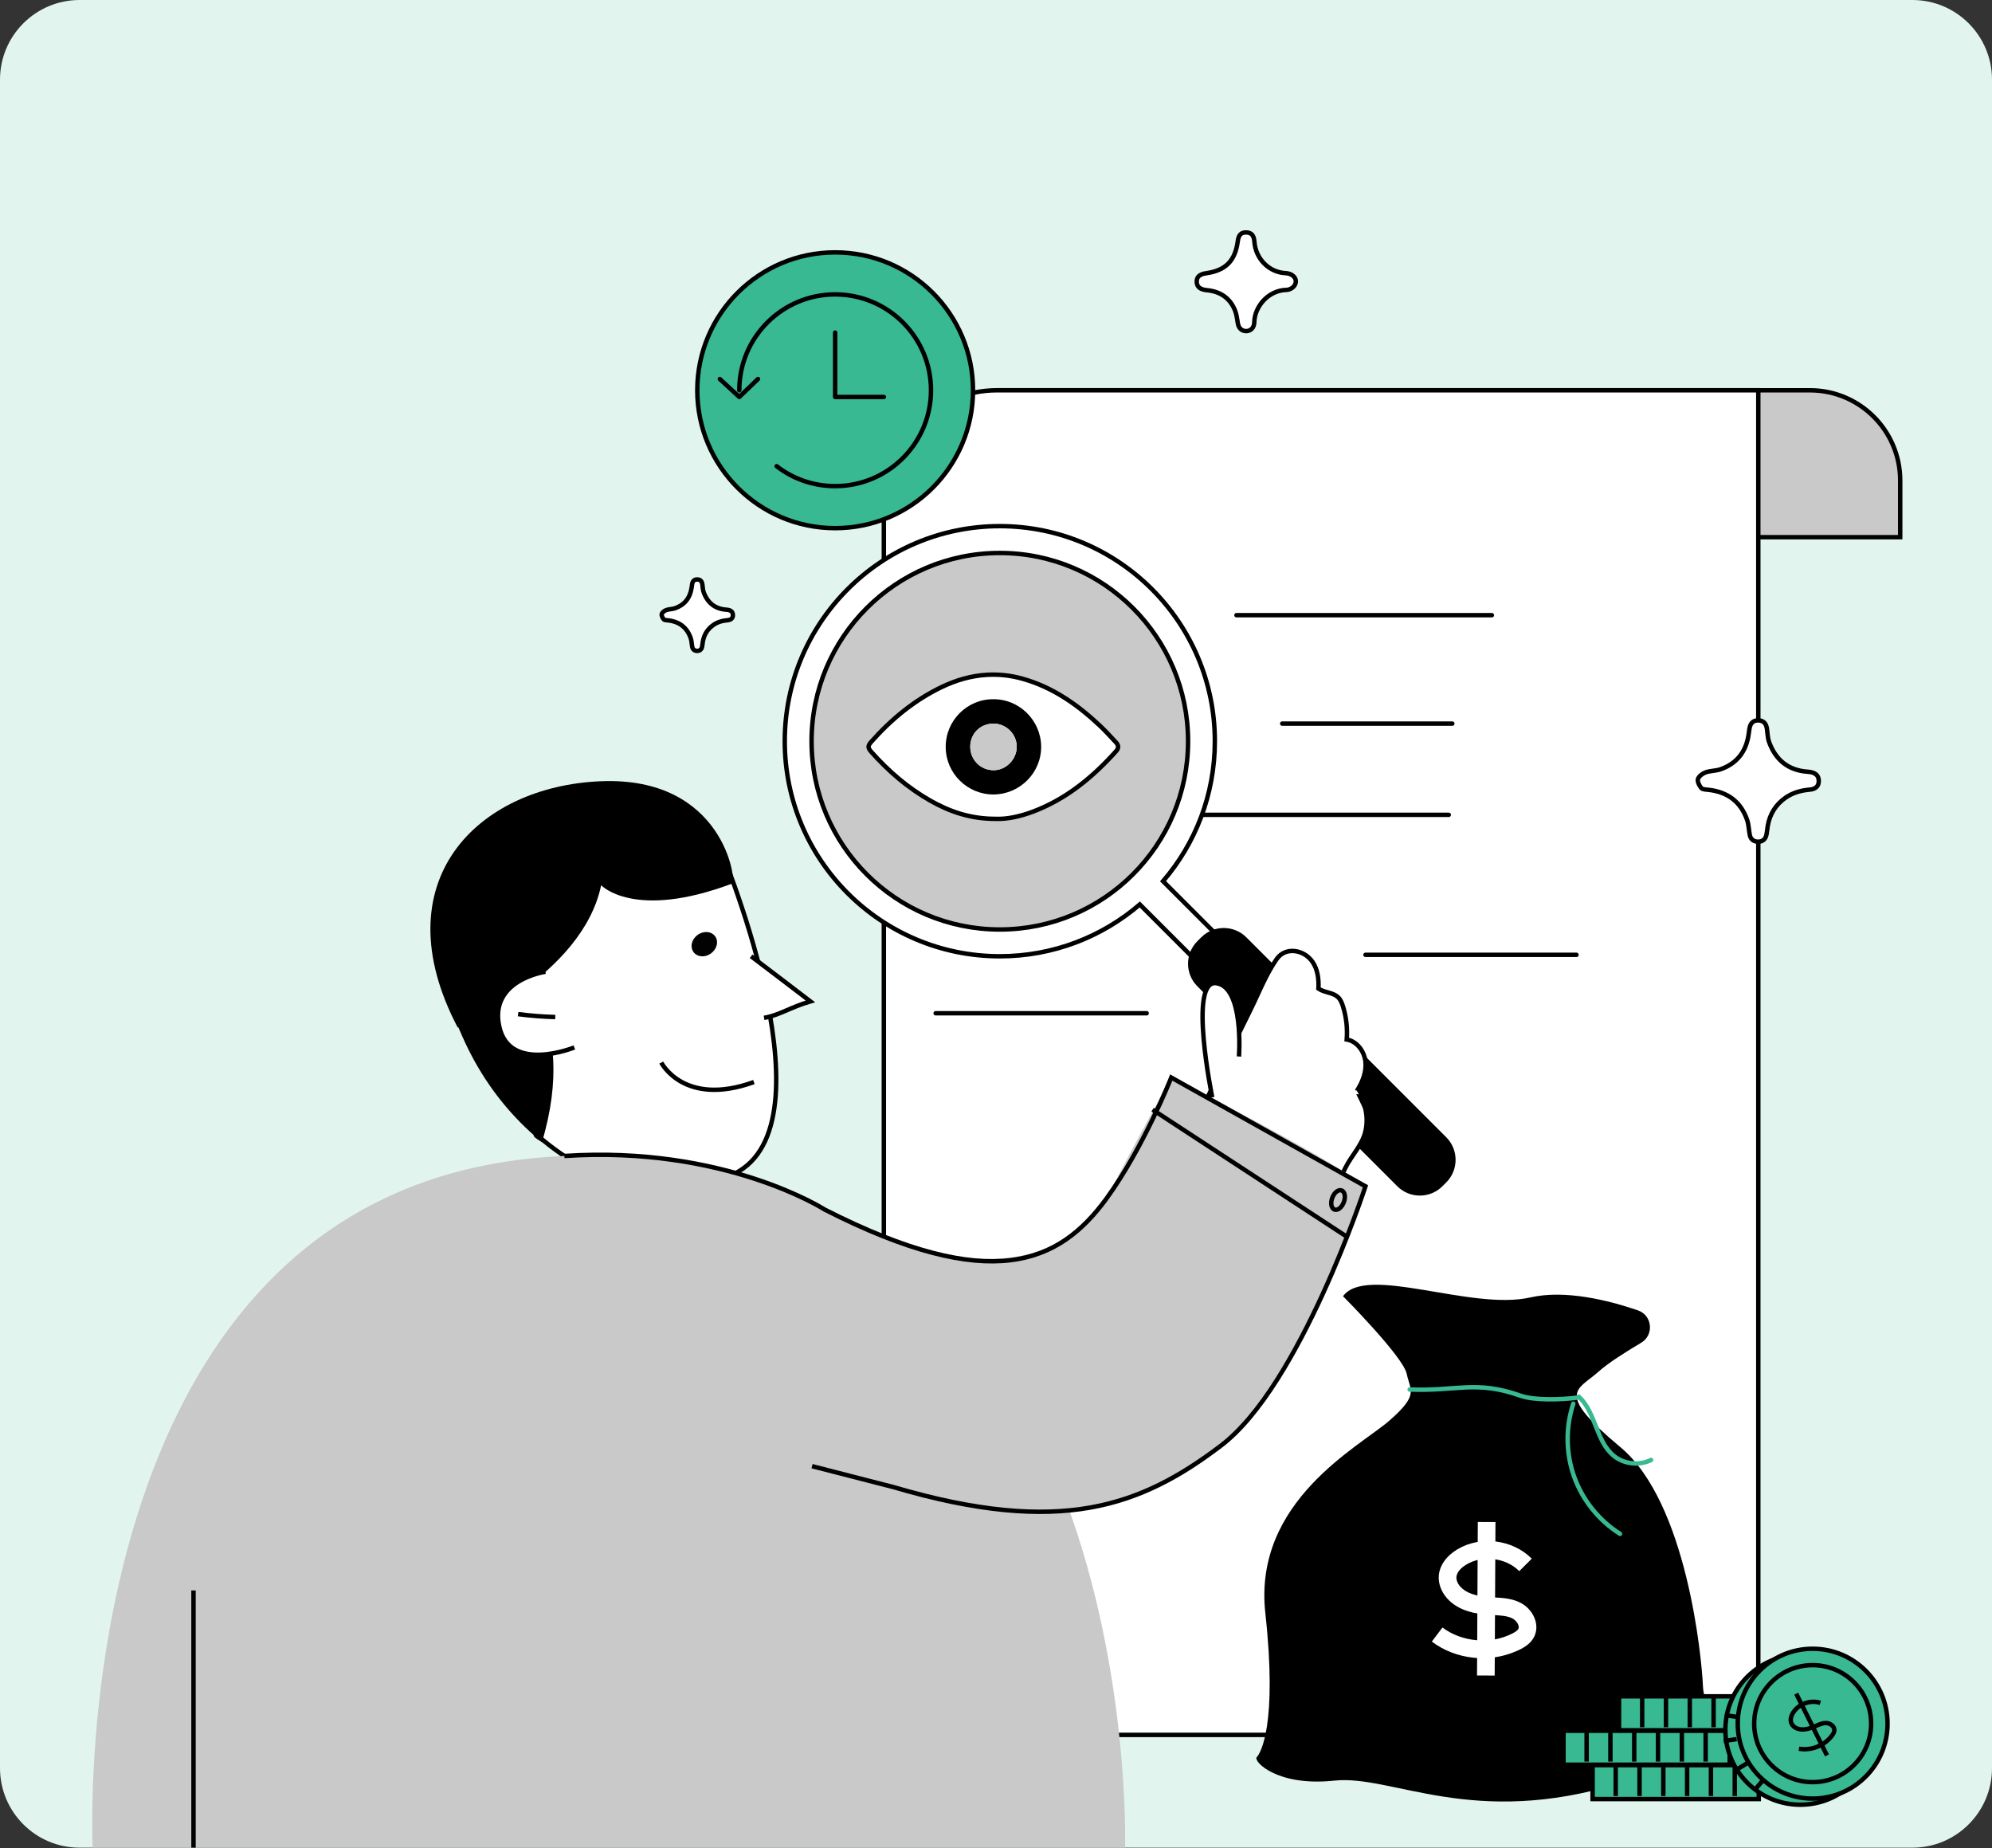<svg xmlns="http://www.w3.org/2000/svg" width="540" height="501" viewBox="0 0 540 501" fill="none"><rect x="0" y="0" width="540" height="501" fill="#333333" stroke="none"/><g clip-path="url(#clip0_113_87)"><path d="M518.407 0H21.593C9.668 0 0 9.668 0 21.593V479.226C0 491.152 9.668 500.819 21.593 500.819H518.407C530.332 500.819 540 491.152 540 479.226V21.593C540 9.668 530.332 0 518.407 0Z" fill="#E1F5EE"></path><path d="M515.116 145.603H465.547V105.79H490.656C504.156 105.79 515.116 116.75 515.116 130.25V145.603Z" fill="#C9C9C9"></path><path d="M515.116 145.603H465.547V105.79H490.656C504.156 105.79 515.116 116.75 515.116 130.25V145.603Z" stroke="black" stroke-width="1.2" stroke-miterlimit="10"></path><path d="M476.639 470.246L239.596 470.246L239.596 136.533C239.596 119.56 253.373 105.783 270.346 105.783H476.646L476.646 470.246H476.639Z" fill="white" stroke="black" stroke-width="1.2" stroke-miterlimit="10"></path><path d="M404.42 166.749H335.187" stroke="black" stroke-width="1.2" stroke-linecap="round" stroke-linejoin="round"></path><path d="M393.694 196.134H347.591" stroke="black" stroke-width="1.2" stroke-linecap="round" stroke-linejoin="round"></path><path d="M392.738 220.864H304.51" stroke="black" stroke-width="1.2" stroke-linecap="round" stroke-linejoin="round"></path><path d="M427.354 258.808H370.161" stroke="black" stroke-width="1.2" stroke-linecap="round" stroke-linejoin="round"></path><path d="M310.844 274.643H253.643" stroke="black" stroke-width="1.2" stroke-linecap="round" stroke-linejoin="round"></path><path d="M322.06 200.914C322.06 229.095 299.213 251.942 271.024 251.942C242.836 251.942 219.997 229.095 219.997 200.914C219.997 172.733 242.843 149.879 271.024 149.879C299.205 149.879 322.06 172.726 322.06 200.914Z" fill="#C9C9C9"></path><path d="M315.28 238.858C324.044 228.664 329.327 215.399 329.327 200.907C329.327 168.72 303.233 142.611 271.031 142.611C238.83 142.611 212.736 168.712 212.736 200.907C212.736 233.101 238.83 259.202 271.031 259.202C285.531 259.202 298.782 253.912 308.983 245.156L332.589 268.761L338.886 262.464L315.28 238.858ZM220.004 200.914C220.004 172.733 242.851 149.886 271.031 149.886C299.212 149.886 322.067 172.733 322.067 200.914C322.067 229.095 299.22 251.942 271.031 251.942C242.843 251.942 220.004 229.095 220.004 200.914Z" fill="white" stroke="black" stroke-width="1.2" stroke-miterlimit="10"></path><path d="M325.623 254.074L324.596 255.1C321.214 258.483 321.214 263.967 324.596 267.35L378.774 321.527C382.156 324.91 387.64 324.91 391.023 321.527L392.05 320.5C395.432 317.118 395.432 311.634 392.05 308.251L337.872 254.074C334.49 250.691 329.006 250.691 325.623 254.074Z" fill="black"></path><path d="M269.937 221.951C263.143 221.973 257.525 220.039 252.227 217.04C246.105 213.567 240.844 209.035 236.188 203.789C235.232 202.716 235.211 202.169 236.145 201.111C241.603 194.952 247.842 189.793 255.299 186.21C259.196 184.342 263.297 183.146 267.624 182.905C270.864 182.722 274.067 183.095 277.205 183.977C285.385 186.269 292.091 190.99 298.176 196.711C299.709 198.156 301.124 199.732 302.569 201.271C303.255 202.001 303.277 202.796 302.62 203.541C296.308 210.59 289.157 216.515 280.196 219.93C276.709 221.258 273.097 222.082 269.937 221.951Z" fill="white" stroke="black" stroke-width="1.2" stroke-miterlimit="10"></path><path d="M269.251 189.531C262.224 189.494 256.335 195.259 256.364 202.52C256.394 209.656 262.311 215.435 269.426 215.348C276.541 215.26 282.305 209.408 282.239 202.344C282.174 195.244 276.3 189.451 269.251 189.538V189.531Z" fill="white"></path><path d="M269.251 189.53C276.3 189.45 282.174 195.237 282.24 202.337C282.305 209.407 276.541 215.252 269.426 215.34C262.311 215.427 256.394 209.656 256.364 202.512C256.328 195.251 262.217 189.487 269.251 189.523V189.53ZM263.019 202.329C262.983 205.905 265.77 208.758 269.317 208.773C272.68 208.787 275.585 205.89 275.621 202.468C275.665 199.046 272.841 196.178 269.397 196.134C265.814 196.09 263.056 198.768 263.019 202.329Z" fill="black"></path><path d="M263.019 202.329C263.056 198.769 265.814 196.091 269.397 196.134C272.841 196.178 275.665 199.046 275.621 202.468C275.578 205.89 272.681 208.787 269.317 208.773C265.77 208.758 262.983 205.905 263.019 202.329Z" fill="#C9C9C9"></path><path d="M200.302 317.476C186.482 325.736 170.005 323.773 155.258 314.791C150.901 312.135 146.698 308.866 142.758 305.071C135.527 298.103 129.85 289.777 125.822 280.553L123.582 275.423L123.786 263.88L123.859 259.895L135.016 257.648L153.981 222.404L194.676 228.54C194.676 228.54 225.98 302.13 200.302 317.476Z" fill="white" stroke="black" stroke-width="1.2" stroke-miterlimit="10"></path><path d="M203.615 259.202C211.138 264.894 213.415 266.645 219.683 271.432C214.356 272.972 211.05 275.278 207.125 275.883" fill="white"></path><path d="M203.615 259.202C211.138 264.894 213.415 266.645 219.683 271.432C214.356 272.972 211.05 275.278 207.125 275.883" stroke="black" stroke-width="1.2" stroke-miterlimit="10"></path><path d="M190.816 259.188C192.72 258.976 194.311 257.334 194.377 255.532C194.442 253.73 192.947 252.438 191.035 252.65C189.123 252.861 187.54 254.496 187.481 256.305C187.423 258.108 188.911 259.399 190.816 259.188Z" fill="#020202"></path><path d="M198.492 239.486C199.784 238.997 196.23 210.378 162.846 211.757C129.463 213.136 103.303 238.873 124.07 278.495C124.07 278.495 157.855 264.536 162.963 239.945C162.963 239.945 171.858 249.519 198.492 239.486Z" fill="black"></path><path d="M146.925 309.588C142.568 306.932 146.698 308.866 142.758 305.071C135.527 298.103 129.85 289.777 125.822 280.553L123.582 275.424L123.786 263.88L138.431 261.143C138.431 261.143 157.286 274.818 146.917 309.588H146.925Z" fill="black"></path><path d="M179.265 288.018C179.265 288.018 185.401 300.146 204.374 293.294" stroke="black" stroke-width="1.2" stroke-miterlimit="10"></path><path d="M147.866 263.391C147.866 263.391 132.513 265.565 135.352 278.298C138.183 291.032 155.696 283.91 155.696 283.91" fill="white"></path><path d="M147.866 263.391C147.866 263.391 132.513 265.565 135.352 278.298C138.183 291.032 155.696 283.91 155.696 283.91" stroke="black" stroke-width="1.2" stroke-miterlimit="10"></path><path d="M150.522 275.672C147.128 275.577 143.764 275.314 140.452 274.876" stroke="black" stroke-width="1.2" stroke-miterlimit="10"></path><path d="M25.13 501.01H304.977C304.977 501.01 310.939 313.171 159.709 313.193C15.593 313.215 25.13 501.01 25.13 501.01Z" fill="#C9C9C9"></path><path d="M52.457 501.01V431.09" stroke="black" stroke-width="1.2" stroke-miterlimit="10"></path><path d="M312.077 329.078C317.17 318.454 322.292 307.851 327.437 297.256C331.231 289.456 335.033 281.663 338.893 273.906C341.162 269.338 343.162 264.113 346.11 259.925C348.503 256.532 353.494 257.356 355.807 260.727C357.23 262.8 357.537 265.449 357.406 267.959C359.018 269.097 361.368 268.951 362.776 270.345C363.433 270.994 363.783 271.899 364.06 272.782C364.965 275.672 365.308 278.736 365.075 281.757C367.84 282.224 369.84 284.946 370.146 287.741C370.453 290.528 369.358 293.309 367.84 295.665C367.869 295.622 369.956 299.847 370.08 300.357C370.569 302.313 370.613 304.385 370.212 306.363C369.424 310.281 366.381 313.113 364.659 316.652C362.28 321.526 359.908 326.4 357.53 331.275C357.136 332.092 350.437 346.029 350.342 345.993L312.069 329.086L312.077 329.078Z" fill="white" stroke="black" stroke-width="1.2" stroke-miterlimit="10"></path><path d="M335.865 286.369C335.865 286.369 337.303 267.463 329.684 266.492C322.066 265.522 328.619 297.439 328.619 297.439" fill="white"></path><path d="M335.865 286.369C335.865 286.369 337.303 267.463 329.684 266.492C322.066 265.522 328.619 297.439 328.619 297.439" stroke="black" stroke-width="1.2" stroke-miterlimit="10"></path><path d="M219.179 325.262C219.179 325.262 274.95 361.47 299.95 324.861C305.109 314.711 311.099 303.75 317.513 292.061C317.513 292.061 357.216 311.908 370.161 321.548C370.161 321.548 354.174 370.19 330.896 391.905C307.619 413.614 330.546 392.299 329.831 392.978C324.431 398.071 298.417 419.036 248.615 404.85C192.224 388.79 219.179 325.269 219.179 325.269V325.262Z" fill="#C9C9C9"></path><path d="M152.988 313.331C196.427 310.442 223.528 327.838 223.528 327.838C268.755 350.882 287.114 342.432 299.95 324.868C309.925 311.201 317.513 292.068 317.513 292.068L370.161 321.555C370.161 321.555 352.495 375.618 330.896 391.913C309.297 408.207 287.683 416.489 242.187 403.077L220.135 397.407" stroke="black" stroke-width="1.2" stroke-miterlimit="10"></path><path d="M312.449 300.781L365.061 335.186" stroke="black" stroke-width="1.2" stroke-miterlimit="10"></path><path d="M361.747 327.852C362.616 328.181 363.754 327.283 364.287 325.853C364.827 324.423 364.557 323 363.696 322.672C362.827 322.343 361.689 323.241 361.156 324.671C360.616 326.101 360.886 327.524 361.747 327.852Z" stroke="black" stroke-width="1.2" stroke-miterlimit="10"></path><path d="M226.396 143.158C247.037 143.158 263.771 126.425 263.771 105.783C263.771 85.141 247.037 68.408 226.396 68.408C205.754 68.408 189.021 85.141 189.021 105.783C189.021 126.425 205.754 143.158 226.396 143.158Z" fill="#38B991" stroke="black" stroke-width="1.2" stroke-miterlimit="10"></path><path d="M200.411 105.783C200.411 91.43 212.042 79.798 226.395 79.798C240.748 79.798 252.38 91.43 252.38 105.783C252.38 120.136 240.748 131.767 226.395 131.767C220.426 131.767 214.924 129.754 210.532 126.368" fill="#38B991"></path><path d="M200.411 105.783C200.411 91.43 212.042 79.798 226.395 79.798C240.748 79.798 252.38 91.43 252.38 105.783C252.38 120.136 240.748 131.767 226.395 131.767C220.426 131.767 214.924 129.754 210.532 126.368" stroke="black" stroke-width="1.2" stroke-linecap="round" stroke-linejoin="round"></path><path d="M195.128 102.733L200.411 107.6L205.475 102.733" stroke="black" stroke-width="1.2" stroke-linecap="round" stroke-linejoin="round"></path><path d="M226.396 90.146V107.6H239.603" stroke="black" stroke-width="1.2" stroke-linecap="round" stroke-linejoin="round"></path><path d="M364.06 351.327C364.06 351.327 380.333 367.672 381.332 372.349C382.332 377.027 384.674 378.026 376.655 385.046C368.636 392.066 339.667 406.798 343.009 437.205C346.351 467.612 341.673 475.295 340.674 476.295C339.674 477.295 346.022 484.314 361.725 482.643C377.429 480.972 399.152 495.676 439.249 483.315C445.933 480.98 460.636 482.315 465.642 482.315C470.648 482.315 461.964 464.605 461.636 456.921C461.3 449.238 457.301 407.28 439.256 392.248C421.211 377.216 427.8 376.786 433.243 371.868C435.804 369.547 440.591 366.505 444.889 363.958C448.457 361.842 447.925 356.515 443.999 355.172C435.929 352.407 424.246 349.524 414.862 351.67C398.823 355.347 370.423 342.651 364.075 351.334L364.06 351.327Z" fill="black"></path><path d="M382.135 376.633C394.949 377.143 400.079 374.028 412.17 378.304C415.993 379.661 423.495 379.369 427.523 378.836" stroke="#38B991" stroke-width="1.2" stroke-miterlimit="10" stroke-linecap="round"></path><path d="M427.975 378.567C432.631 382.806 432.609 390.694 437.52 394.642C440.292 396.875 444.393 397.313 447.582 395.722" stroke="#38B991" stroke-width="1.2" stroke-miterlimit="10" stroke-linecap="round"></path><path d="M426.494 380.478C424.378 386.87 424.465 393.963 426.742 400.297C429.019 406.631 433.463 412.162 439.161 415.745" stroke="#38B991" stroke-width="1.2" stroke-miterlimit="10" stroke-linecap="round"></path><path d="M400.399 454.141L400.611 412.534L405.398 412.556L405.186 454.163L400.399 454.141Z" fill="white"></path><path d="M411.162 447.494C403.756 450.829 394.649 449.858 388.147 444.954L391.03 441.138C396.32 445.13 404.121 445.786 410.002 442.751C410.557 442.466 411.315 442.028 411.593 441.532C411.731 441.277 411.739 440.956 411.629 440.576C411.41 439.847 410.79 439.102 410.075 438.723C408.645 437.957 406.769 437.862 404.777 437.76C404.5 437.745 404.215 437.73 403.938 437.716C400.487 437.519 395.525 436.84 392.314 433.265C390.687 431.455 389.862 429.186 390.037 427.04C390.264 424.311 392.095 421.728 395.072 419.948C401.392 416.175 410.053 417.27 415.241 422.48L411.848 425.858C408.222 422.217 401.931 421.429 397.524 424.063C395.919 425.019 394.904 426.281 394.81 427.434C394.744 428.266 395.138 429.251 395.875 430.069C397.422 431.791 400.071 432.703 404.215 432.944C404.485 432.958 404.748 432.973 405.018 432.987C407.331 433.104 409.951 433.235 412.33 434.512C414.176 435.505 415.628 437.263 416.212 439.226C416.686 440.832 416.54 442.473 415.788 443.845C414.898 445.465 413.41 446.385 412.206 447.012C411.863 447.187 411.512 447.355 411.162 447.516V447.494Z" fill="white"></path><path d="M431.726 478.44H476.777V487.642H431.726V478.44Z" fill="#38B991" stroke="black" stroke-width="1.2" stroke-miterlimit="10"></path><path d="M437.994 478.951V486.81" stroke="black" stroke-width="1.2" stroke-miterlimit="10"></path><path d="M444.452 478.951V486.81" stroke="black" stroke-width="1.2" stroke-miterlimit="10"></path><path d="M450.902 478.951V486.81" stroke="black" stroke-width="1.2" stroke-miterlimit="10"></path><path d="M457.353 478.951V486.81" stroke="black" stroke-width="1.2" stroke-miterlimit="10"></path><path d="M463.811 478.951V486.81" stroke="black" stroke-width="1.2" stroke-miterlimit="10"></path><path d="M470.261 478.951V486.81" stroke="black" stroke-width="1.2" stroke-miterlimit="10"></path><path d="M423.838 469.122H468.889V478.324H423.838V469.122Z" fill="#38B991" stroke="black" stroke-width="1.2" stroke-miterlimit="10"></path><path d="M430.105 469.626V477.484" stroke="black" stroke-width="1.2" stroke-miterlimit="10"></path><path d="M436.557 469.626V477.484" stroke="black" stroke-width="1.2" stroke-miterlimit="10"></path><path d="M443.014 469.626V477.484" stroke="black" stroke-width="1.2" stroke-miterlimit="10"></path><path d="M449.464 469.626V477.484" stroke="black" stroke-width="1.2" stroke-miterlimit="10"></path><path d="M455.922 469.626V477.484" stroke="black" stroke-width="1.2" stroke-miterlimit="10"></path><path d="M462.373 469.626V477.484" stroke="black" stroke-width="1.2" stroke-miterlimit="10"></path><path d="M438.898 459.797H483.95V468.998H438.898V459.797Z" fill="#38B991" stroke="black" stroke-width="1.2" stroke-miterlimit="10"></path><path d="M445.167 460.307V468.166" stroke="black" stroke-width="1.2" stroke-miterlimit="10"></path><path d="M451.618 460.307V468.166" stroke="black" stroke-width="1.2" stroke-miterlimit="10"></path><path d="M458.075 460.307V468.166" stroke="black" stroke-width="1.2" stroke-miterlimit="10"></path><path d="M464.525 460.307V468.166" stroke="black" stroke-width="1.2" stroke-miterlimit="10"></path><path d="M470.977 460.307V468.166" stroke="black" stroke-width="1.2" stroke-miterlimit="10"></path><path d="M477.435 460.307V468.166" stroke="black" stroke-width="1.2" stroke-miterlimit="10"></path><path d="M488.03 489.174C499.245 489.174 508.337 480.082 508.337 468.867C508.337 457.651 499.245 448.559 488.03 448.559C476.814 448.559 467.722 457.651 467.722 468.867C467.722 480.082 476.814 489.174 488.03 489.174Z" fill="#38B991" stroke="black" stroke-width="1.2" stroke-miterlimit="10"></path><path d="M491.378 487.51C502.594 487.51 511.686 478.418 511.686 467.203C511.686 455.987 502.594 446.895 491.378 446.895C480.163 446.895 471.071 455.987 471.071 467.203C471.071 478.418 480.163 487.51 491.378 487.51Z" fill="#38B991" stroke="black" stroke-width="1.2" stroke-miterlimit="10"></path><path d="M491.379 483.052C500.135 483.052 507.235 475.952 507.235 467.196C507.235 458.439 500.135 451.339 491.379 451.339C482.622 451.339 475.53 458.439 475.53 467.196C475.53 475.952 482.63 483.052 491.379 483.052Z" stroke="black" stroke-width="1.2" stroke-miterlimit="10"></path><path d="M486.928 459.067L495.268 475.806" stroke="black" stroke-width="1.2" stroke-miterlimit="10"></path><path d="M493.465 461.57C490.802 460.687 487.606 461.825 486.103 464.197C485.555 465.05 485.227 466.145 485.606 467.079C485.884 467.757 486.497 468.254 487.175 468.516C488.7 469.107 490.422 468.611 491.918 467.962C492.925 467.524 493.947 467.006 495.034 467.035C496.129 467.064 497.304 467.874 497.26 468.969C497.245 469.487 496.968 469.954 496.669 470.37C494.669 473.135 491.021 474.602 487.664 473.996" stroke="black" stroke-width="1.2" stroke-miterlimit="10"></path><path d="M467.547 464.897L471.152 465.408" stroke="black" stroke-width="1.2" stroke-miterlimit="10"></path><path d="M467.262 471.902L470.779 471.399" stroke="black" stroke-width="1.2" stroke-miterlimit="10"></path><path d="M470.209 480.009L473.931 477.725" stroke="black" stroke-width="1.2" stroke-miterlimit="10"></path><path d="M475.741 485.124L477.967 482.454" stroke="black" stroke-width="1.2" stroke-miterlimit="10"></path><path d="M493.042 211.648C493.064 213.042 492.239 213.888 490.561 214.034C488.19 214.246 485.971 214.859 484.001 216.238C481.345 218.106 479.776 220.652 479.214 223.834C479.068 224.666 479.017 225.512 478.835 226.337C478.572 227.497 477.77 228.154 476.602 228.146C475.442 228.146 474.588 227.534 474.347 226.359C474.063 225.001 474.07 223.557 473.625 222.265C471.91 217.303 468.32 214.654 463.124 214.078C462.446 214.005 461.526 213.998 461.176 213.582C460.636 212.94 460.082 211.83 460.293 211.159C460.534 210.4 461.519 209.663 462.351 209.357C463.635 208.89 465.109 208.97 466.401 208.518C470.779 206.985 473.275 203.826 473.997 199.258C474.099 198.623 474.158 197.973 474.282 197.339C474.537 195.996 475.289 195.201 476.741 195.266C478.215 195.332 478.806 196.266 478.995 197.579C479.171 198.754 479.171 199.995 479.565 201.097C481.338 205.993 484.76 208.824 490.072 209.182C492.064 209.32 493.02 210.13 493.042 211.633V211.648Z" fill="white" stroke="black" stroke-width="1.2" stroke-miterlimit="10"></path><path d="M198.681 166.706C198.696 167.523 198.207 168.027 197.215 168.114C195.821 168.238 194.508 168.596 193.355 169.413C191.793 170.515 190.866 172.018 190.538 173.886C190.45 174.375 190.421 174.878 190.312 175.36C190.159 176.046 189.684 176.425 188.991 176.425C188.312 176.425 187.809 176.061 187.663 175.375C187.495 174.572 187.502 173.725 187.24 172.967C186.233 170.048 184.117 168.479 181.059 168.143C180.658 168.099 180.118 168.099 179.914 167.851C179.6 167.472 179.271 166.823 179.396 166.421C179.534 165.976 180.118 165.538 180.607 165.363C181.358 165.086 182.234 165.137 182.993 164.867C185.569 163.962 187.043 162.101 187.466 159.409C187.524 159.037 187.561 158.65 187.634 158.278C187.787 157.482 188.225 157.023 189.079 157.059C189.947 157.096 190.29 157.65 190.407 158.424C190.509 159.117 190.509 159.847 190.742 160.496C191.786 163.378 193.807 165.049 196.93 165.261C198.105 165.341 198.667 165.823 198.681 166.706Z" fill="white" stroke="black" stroke-width="1.2" stroke-miterlimit="10"></path><path d="M337.763 89.766C336.522 89.657 335.785 88.949 335.559 87.635C335.355 86.468 335.231 85.249 334.8 84.162C333.428 80.747 330.765 78.996 327.146 78.653C325.423 78.492 324.497 77.814 324.416 76.508C324.329 75.092 325.146 74.319 327 74.056C332.268 73.311 334.851 70.685 335.544 65.365C335.771 63.665 336.435 62.972 337.836 63.001C339.2 63.023 339.923 63.789 340.039 65.46C340.368 70.254 344.118 73.815 348.424 74.027C350.89 74.151 352.043 76.077 350.722 77.646C350.299 78.142 349.474 78.558 348.825 78.573C343.797 78.66 340.098 83.09 340.01 87.395C339.981 88.825 339.062 89.737 337.755 89.766H337.763Z" fill="white" stroke="black" stroke-width="1.2" stroke-miterlimit="10"></path></g><defs><clipPath id="clip0_113_87"><rect width="540" height="500.819" fill="white"></rect></clipPath></defs></svg>